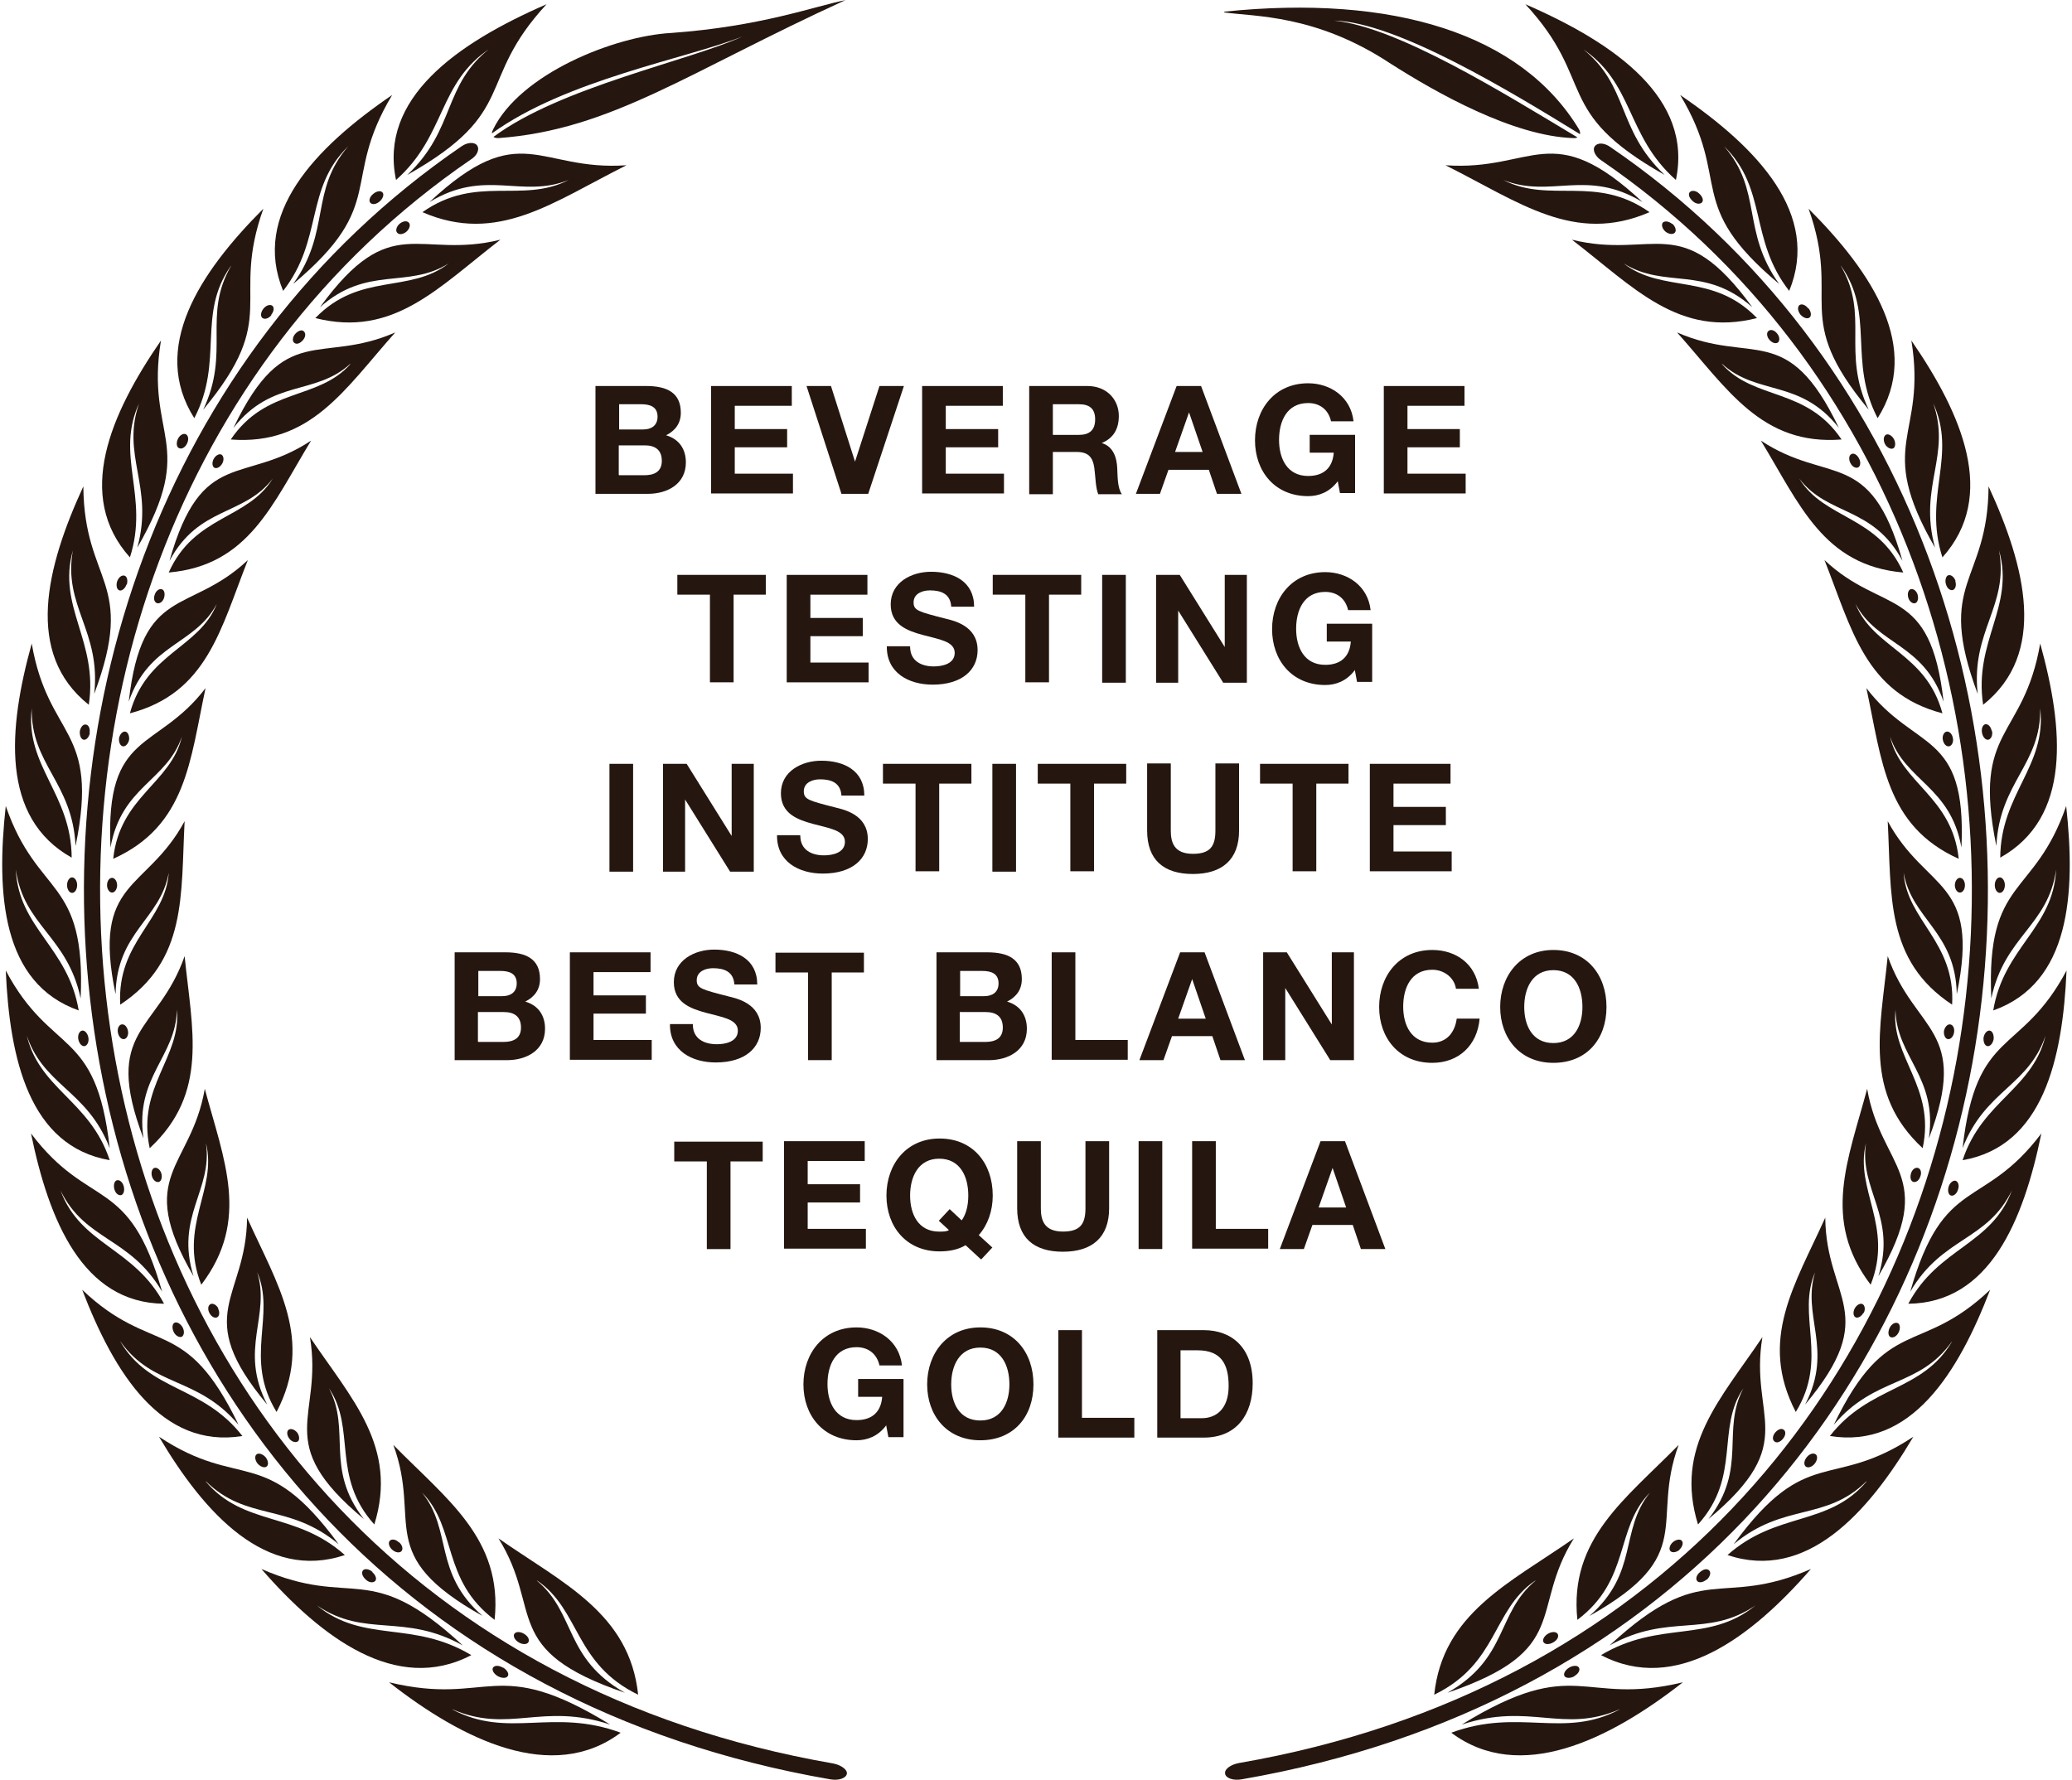 <svg xmlns="http://www.w3.org/2000/svg" fill="none" viewBox="0 0 369 317" height="317" width="369">
<path fill="#25170F" d="M150.814 315.954C150.675 316.714 149.363 317.198 147.843 316.922C-3.81 290.667 -25.643 99.84 82.207 26.052C83.312 25.291 84.556 25.291 84.971 25.913C85.454 26.604 84.971 27.71 83.865 28.401C-22.05 100.876 -0.563 288.249 148.326 314.089C149.777 314.365 150.952 315.194 150.814 315.954Z"></path>
<path fill="#25170F" d="M87.388 8.494C78.752 15.196 81.239 22.934 72.534 31.156C92.639 19.825 84.555 14.574 97.337 0.756C81.101 7.803 67.49 17.614 70.53 32.054C79.512 24.108 77.923 14.712 87.457 8.494H87.388Z"></path>
<path fill="#25170F" d="M62.03 26.042C55.12 33.987 58.99 41.103 52.219 50.569C69.284 36.267 60.51 32.467 69.837 16.922C55.95 26.387 44.826 38.202 50.422 51.812C57.608 42.623 54.222 33.642 62.03 26.042Z"></path>
<path fill="#25170F" d="M41.166 47.332C35.984 56.245 41.096 62.601 36.191 72.965C50.147 56.176 40.958 53.827 46.9 37.176C35.431 48.645 26.726 62.048 34.602 74.484C39.922 64.259 35.017 56.037 41.096 47.401L41.166 47.332Z"></path>
<path fill="#25170F" d="M24.865 71.571C21.41 81.105 27.49 86.563 24.45 97.549C35.297 78.756 25.832 77.996 28.665 60.654C19.614 73.781 13.327 88.359 23.138 99.276C26.661 88.359 20.374 81.105 24.865 71.64V71.571Z"></path>
<path fill="#25170F" d="M12.977 98.033C11.181 107.982 18.021 112.334 16.777 123.596C24.377 103.284 14.981 104.113 14.843 86.633C8.21 101.004 4.341 116.411 15.81 125.531C17.537 114.2 10.145 108.12 12.977 98.033Z"></path>
<path fill="#25170F" d="M5.651 126.088C5.444 136.175 12.905 139.284 13.458 150.684C17.811 129.404 8.622 131.823 5.651 114.619C1.436 129.819 0.055 145.641 12.767 152.757C12.698 141.357 4.476 136.521 5.651 126.157V126.088Z"></path>
<path fill="#25170F" d="M2.823 154.893C4.204 164.911 12.012 166.708 14.361 177.831C15.328 156.137 6.692 160.006 1.026 143.562C-0.701 159.246 0.335 175.137 14.015 179.973C12.15 168.711 3.306 165.326 2.823 154.893Z"></path>
<path fill="#25170F" d="M4.55 183.78C7.452 193.452 15.466 193.936 19.542 204.507C17.124 182.881 9.179 188.201 1.026 172.863C1.717 188.685 5.241 204.161 19.542 206.648C15.95 195.801 6.692 194.005 4.619 183.78H4.55Z"></path>
<path fill="#25170F" d="M10.772 212.041C15.194 221.092 23.139 220.263 28.874 230.074C22.932 209.139 15.954 215.703 5.521 201.885C8.699 217.361 14.71 232.077 29.219 232.215C23.83 222.128 14.434 221.852 10.772 212.041Z"></path>
<path fill="#25170F" d="M21.476 238.985C27.348 247.206 35.087 245.065 42.479 253.77C32.945 234.01 27.21 241.679 14.636 229.727C20.301 244.512 28.73 258.123 43.17 255.774C36.054 246.654 26.727 247.966 21.407 238.916L21.476 238.985Z"></path>
<path fill="#25170F" d="M36.678 263.85C44.001 271.035 51.325 267.581 60.307 275.042C47.179 257.079 42.896 265.577 28.318 255.904C36.401 269.584 47.387 281.675 61.412 276.977C52.638 269.17 43.518 271.933 36.678 263.919V263.85Z"></path>
<path fill="#25170F" d="M56.436 285.957C65.142 291.83 71.843 287.201 82.414 293.074C65.556 277.459 63 286.648 46.556 279.463C57.196 291.692 70.6 301.779 83.934 294.801C73.433 288.514 64.865 292.797 56.436 285.957Z"></path>
<path fill="#25170F" d="M80.619 304.477C90.706 308.83 96.51 303.164 108.669 307.171C88.081 294.528 87.39 303.993 69.288 299.641C82.415 309.935 98.375 317.742 110.535 308.622C98.375 304.131 90.568 309.797 80.55 304.477H80.619Z"></path>
<path fill="#25170F" d="M101.28 32.058C92.782 35.444 86.495 29.916 76.477 35.996C92.782 20.796 95.822 30.538 111.574 29.433C98.447 35.996 88.636 43.596 75.233 37.793C84.837 31.022 92.92 36.342 101.28 32.058Z"></path>
<path fill="#25170F" d="M79.923 46.912C72.531 51.541 65.483 47.188 56.985 54.719C69.698 37.239 74.465 46.29 89.112 42.697C78.058 51.195 70.112 60.177 56.156 56.654C64.102 48.432 72.876 52.37 79.923 46.912Z"></path>
<path fill="#25170F" d="M62.376 64.807C56.089 70.542 48.489 67.433 41.58 76.207C50.769 57 56.987 65.084 70.391 59.211C61.409 69.298 55.329 79.385 41.097 78.28C47.384 68.953 56.573 71.371 62.376 64.876V64.807Z"></path>
<path fill="#25170F" d="M48.561 85.253C43.448 91.955 35.434 90.09 30.183 99.9C35.917 79.588 43.379 86.428 55.401 78.482C48.492 89.813 44.278 100.729 30.045 101.973C34.605 91.748 44.07 92.577 48.561 85.253Z"></path>
<path fill="#25170F" d="M38.612 107.567C34.674 114.96 26.521 114.545 22.929 124.978C25.278 104.043 33.707 109.571 44.139 99.76C39.303 111.989 36.885 123.458 23.136 127.05C26.038 116.272 35.434 115.512 38.612 107.567Z"></path>
<path fill="#25170F" d="M32.392 131.203C29.697 139.148 21.613 140.046 19.679 150.963C18.712 129.959 27.901 133.966 36.606 122.566C33.842 135.417 33.221 147.093 20.163 152.966C21.337 141.843 30.457 139.563 32.392 131.203Z"></path>
<path fill="#25170F" d="M30.046 155.453C28.595 163.744 20.788 165.954 20.581 177.078C16.297 156.489 26.039 158.907 32.879 146.264C32.188 159.391 33.362 171.067 21.41 178.943C20.788 167.751 29.493 163.951 30.046 155.453Z"></path>
<path fill="#25170F" d="M31.497 179.841C31.359 188.27 23.966 191.794 25.555 202.779C18.093 183.157 28.111 183.917 32.879 170.307C34.191 183.365 37.231 194.696 26.66 204.506C24.311 193.59 32.326 188.339 31.497 179.841Z"></path>
<path fill="#25170F" d="M36.678 203.61C37.922 211.97 31.151 216.668 34.467 227.308C23.896 209.137 33.983 208.239 36.471 193.938C39.856 206.581 44.623 217.29 35.849 228.828C31.703 218.395 38.751 211.901 36.678 203.61Z"></path>
<path fill="#25170F" d="M45.729 226.344C48.354 234.359 42.413 240.231 47.594 250.18C33.983 233.944 43.864 231.388 44.002 216.879C49.391 228.832 55.954 238.642 49.252 251.493C43.311 241.821 49.252 234.29 45.729 226.413V226.344Z"></path>
<path fill="#25170F" d="M58.582 247.28C62.589 254.811 57.752 261.513 64.8 270.563C48.218 256.745 57.614 252.6 55.196 238.16C62.589 249.146 70.949 257.713 66.665 271.531C58.927 262.964 63.487 254.465 58.582 247.28Z"></path>
<path fill="#25170F" d="M75.163 265.857C80.621 272.628 77.097 280.09 85.941 287.828C66.457 276.912 75.163 271.247 70.05 257.359C79.446 266.963 89.603 274.079 88.083 288.519C78.548 281.334 81.45 272.214 75.163 265.857Z"></path>
<path fill="#25170F" d="M95.614 281.541C102.592 287.344 100.45 295.359 111.297 301.508C88.981 293.908 96.788 286.861 88.774 274.01C100.174 281.955 112.126 287.344 113.646 301.853C102.246 296.326 103.352 286.791 95.683 281.541H95.614Z"></path>
<path fill="#25170F" d="M67.63 35.863C67.008 36.416 66.317 36.484 65.971 36.139C65.626 35.794 65.833 35.034 66.455 34.55C67.077 33.997 67.837 33.928 68.113 34.274C68.459 34.619 68.182 35.379 67.63 35.863Z"></path>
<path fill="#25170F" d="M72.397 41.251C71.844 41.734 71.084 41.872 70.739 41.458C70.393 41.112 70.6 40.352 71.153 39.869C71.706 39.385 72.466 39.247 72.811 39.661C73.157 40.007 72.949 40.767 72.397 41.251Z"></path>
<path fill="#25170F" d="M48.351 56.104C47.867 56.726 47.176 56.934 46.762 56.657C46.347 56.381 46.416 55.621 46.9 54.999C47.383 54.377 48.074 54.17 48.489 54.446C48.903 54.792 48.765 55.483 48.282 56.104H48.351Z"></path>
<path fill="#25170F" d="M53.948 60.589C53.464 61.142 52.842 61.418 52.428 61.073C52.013 60.796 52.082 60.036 52.566 59.484C53.05 58.931 53.74 58.655 54.086 59C54.501 59.346 54.431 60.036 53.948 60.589Z"></path>
<path fill="#25170F" d="M33.292 79.035C32.947 79.726 32.325 80.071 31.842 79.795C31.427 79.588 31.358 78.828 31.703 78.137C32.049 77.446 32.74 77.1 33.154 77.377C33.569 77.653 33.638 78.344 33.292 79.035Z"></path>
<path fill="#25170F" d="M39.579 82.561C39.234 83.183 38.612 83.529 38.197 83.321C37.783 83.114 37.714 82.354 38.059 81.732C38.405 81.111 39.027 80.765 39.441 80.972C39.856 81.249 39.925 81.94 39.579 82.561Z"></path>
<path fill="#25170F" d="M22.513 104.121C22.306 104.812 21.684 105.296 21.27 105.158C20.786 105.019 20.648 104.259 20.855 103.569C21.131 102.809 21.684 102.394 22.168 102.532C22.651 102.67 22.79 103.43 22.582 104.121H22.513Z"></path>
<path fill="#25170F" d="M29.218 106.466C29.011 107.157 28.458 107.572 27.975 107.434C27.491 107.295 27.284 106.605 27.56 105.914C27.767 105.223 28.389 104.808 28.804 104.946C29.287 105.085 29.425 105.775 29.218 106.466Z"></path>
<path fill="#25170F" d="M16.017 130.515C15.879 131.275 15.395 131.828 14.912 131.759C14.428 131.69 14.152 130.999 14.221 130.239C14.359 129.479 14.843 128.926 15.326 129.064C15.81 129.133 16.086 129.824 15.948 130.584L16.017 130.515Z"></path>
<path fill="#25170F" d="M22.994 131.758C22.856 132.448 22.372 133.001 21.889 132.932C21.405 132.863 21.129 132.172 21.198 131.481C21.336 130.79 21.82 130.238 22.303 130.307C22.787 130.376 23.063 131.067 22.994 131.758Z"></path>
<path fill="#25170F" d="M13.739 157.655C13.739 158.415 13.324 159.037 12.84 159.037C12.357 159.037 11.942 158.415 11.942 157.655C11.942 156.895 12.357 156.273 12.84 156.273C13.324 156.273 13.739 156.895 13.739 157.655Z"></path>
<path fill="#25170F" d="M20.858 157.67C20.858 158.361 20.444 158.983 19.96 158.983C19.477 158.983 19.062 158.361 19.062 157.67C19.062 156.91 19.477 156.357 19.96 156.357C20.444 156.357 20.858 156.979 20.858 157.67Z"></path>
<path fill="#25170F" d="M15.741 184.812C15.879 185.572 15.533 186.263 15.05 186.332C14.566 186.401 14.082 185.848 13.944 185.088C13.806 184.328 14.152 183.637 14.635 183.568C15.119 183.499 15.602 184.052 15.741 184.812Z"></path>
<path fill="#25170F" d="M22.792 183.634C22.93 184.325 22.584 185.016 22.101 185.085C21.617 185.154 21.133 184.671 20.995 183.911C20.857 183.151 21.203 182.529 21.686 182.46C22.17 182.391 22.653 182.874 22.792 183.634Z"></path>
<path fill="#25170F" d="M22.029 211.272C22.236 211.963 22.029 212.723 21.614 212.861C21.131 212.999 20.578 212.584 20.371 211.824C20.163 211.064 20.371 210.373 20.785 210.235C21.269 210.097 21.822 210.512 22.029 211.272Z"></path>
<path fill="#25170F" d="M28.729 208.994C28.936 209.685 28.729 210.376 28.314 210.514C27.83 210.652 27.278 210.237 27.07 209.546C26.863 208.856 27.07 208.165 27.485 208.026C27.969 207.888 28.521 208.303 28.729 208.994Z"></path>
<path fill="#25170F" d="M32.53 236.43C32.876 237.121 32.807 237.812 32.392 238.088C31.978 238.295 31.287 237.95 30.941 237.259C30.596 236.568 30.665 235.808 31.079 235.601C31.494 235.393 32.116 235.739 32.53 236.43Z"></path>
<path fill="#25170F" d="M38.819 233.039C39.165 233.661 39.096 234.421 38.681 234.628C38.266 234.835 37.645 234.559 37.299 233.868C36.954 233.246 37.023 232.486 37.506 232.279C37.921 232.072 38.543 232.417 38.888 233.039H38.819Z"></path>
<path fill="#25170F" d="M47.317 259.573C47.801 260.195 47.87 260.955 47.455 261.231C47.041 261.508 46.35 261.231 45.866 260.679C45.383 260.057 45.313 259.297 45.728 259.021C46.142 258.744 46.833 259.021 47.317 259.573Z"></path>
<path fill="#25170F" d="M52.915 255.145C53.329 255.697 53.398 256.457 53.053 256.734C52.639 257.01 51.948 256.803 51.533 256.25C51.049 255.628 51.049 254.937 51.395 254.661C51.809 254.385 52.431 254.592 52.915 255.145Z"></path>
<path fill="#25170F" d="M66.315 280.03C66.937 280.582 67.144 281.273 66.799 281.619C66.454 281.964 65.694 281.895 65.141 281.342C64.519 280.79 64.312 280.099 64.657 279.684C65.003 279.339 65.763 279.477 66.315 279.96V280.03Z"></path>
<path fill="#25170F" d="M71.081 274.704C71.633 275.188 71.841 275.879 71.495 276.293C71.15 276.639 70.459 276.57 69.837 276.017C69.284 275.533 69.077 274.773 69.422 274.428C69.768 274.083 70.459 274.152 71.012 274.704H71.081Z"></path>
<path fill="#25170F" d="M89.603 297.022C90.294 297.436 90.709 298.127 90.432 298.542C90.156 298.956 89.396 298.956 88.636 298.542C87.945 298.127 87.53 297.436 87.807 297.022C88.083 296.607 88.843 296.607 89.534 297.022H89.603Z"></path>
<path fill="#25170F" d="M93.328 291.004C94.019 291.419 94.365 292.041 94.088 292.524C93.812 292.939 93.052 292.939 92.361 292.524C91.67 292.11 91.325 291.419 91.601 291.004C91.877 290.59 92.637 290.59 93.328 291.004Z"></path>
<path fill="#25170F" d="M150.678 0C145.013 1.105 135.686 4.698 119.519 5.873C109.431 6.425 92.642 13.127 87.806 23.076C87.668 23.352 87.599 23.56 87.599 23.767C100.864 14.164 122.351 10.433 132.231 6.494C122.973 10.778 99.828 15.476 87.875 24.389C88.082 24.527 88.359 24.596 88.773 24.596C108.81 23.145 122.628 12.782 150.609 0H150.678Z"></path>
<path fill="#25170F" d="M218.18 315.884C218.042 315.124 219.147 314.295 220.667 314.018C369.557 288.248 391.044 100.944 285.129 28.537C284.092 27.846 283.54 26.672 284.023 26.05C284.507 25.359 285.75 25.428 286.787 26.188C394.637 99.907 372.735 290.666 221.151 316.92C219.631 317.196 218.318 316.713 218.18 315.953V315.884Z"></path>
<path fill="#25170F" d="M267.717 32.058C276.215 35.444 282.502 29.916 292.52 35.996C276.215 20.796 273.175 30.538 257.422 29.433C270.55 35.996 280.36 43.596 293.764 37.793C284.16 31.022 276.077 36.342 267.717 32.058Z"></path>
<path fill="#25170F" d="M289.133 46.912C296.526 51.541 303.573 47.188 312.071 54.719C299.358 37.239 294.591 46.29 279.944 42.697C290.999 51.195 298.944 60.177 312.9 56.654C304.955 48.432 296.18 52.37 289.133 46.912Z"></path>
<path fill="#25170F" d="M306.684 64.807C312.971 70.542 320.571 67.433 327.48 76.207C318.291 57 312.073 65.084 298.67 59.211C307.651 69.298 313.731 79.385 327.964 78.28C321.677 68.953 312.488 71.371 306.684 64.876V64.807Z"></path>
<path fill="#25170F" d="M320.433 85.253C325.546 91.955 333.561 90.09 338.811 99.9C333.077 79.588 325.615 86.428 313.594 78.482C320.503 89.813 324.717 100.729 338.95 101.973C334.39 91.748 324.924 92.577 320.433 85.253Z"></path>
<path fill="#25170F" d="M330.448 107.567C334.386 114.96 342.538 114.545 346.131 124.978C343.782 104.043 335.353 109.571 324.92 99.76C329.757 111.989 332.175 123.458 345.924 127.05C343.022 116.272 333.626 115.512 330.448 107.567Z"></path>
<path fill="#25170F" d="M336.599 131.203C339.293 139.148 347.377 140.046 349.311 150.963C350.279 129.959 341.09 133.966 332.384 122.566C335.148 135.417 335.77 147.093 348.828 152.966C347.653 141.843 338.533 139.563 336.599 131.203Z"></path>
<path fill="#25170F" d="M339.015 155.453C340.466 163.744 348.273 165.954 348.48 177.078C352.764 156.489 343.022 158.907 336.182 146.264C336.873 159.391 335.698 171.067 347.651 178.943C348.273 167.751 339.567 163.951 339.015 155.453Z"></path>
<path fill="#25170F" d="M337.566 179.841C337.704 188.27 345.097 191.794 343.508 202.779C350.97 183.157 340.951 183.917 336.184 170.307C334.871 183.365 331.832 194.696 342.402 204.506C344.751 193.59 336.737 188.339 337.566 179.841Z"></path>
<path fill="#25170F" d="M332.312 203.61C331.069 211.97 337.84 216.668 334.523 227.308C345.094 209.137 335.007 208.239 332.52 193.938C329.134 206.581 324.367 217.29 333.142 228.828C337.287 218.395 330.24 211.901 332.312 203.61Z"></path>
<path fill="#25170F" d="M323.331 226.344C320.706 234.359 326.648 240.231 321.466 250.18C335.077 233.944 325.197 231.388 325.059 216.879C319.67 228.832 313.106 238.642 319.808 251.493C325.75 241.821 319.808 234.29 323.331 226.413V226.344Z"></path>
<path fill="#25170F" d="M310.48 247.28C306.473 254.811 311.31 261.513 304.262 270.563C320.844 256.745 311.448 252.6 313.866 238.16C306.473 249.146 298.113 257.713 302.397 271.531C310.135 262.964 305.575 254.465 310.48 247.28Z"></path>
<path fill="#25170F" d="M293.834 265.857C288.376 272.628 291.9 280.09 283.056 287.828C302.54 276.912 293.834 271.247 298.947 257.359C289.551 266.963 279.394 274.079 280.914 288.519C290.449 281.334 287.547 272.214 293.834 265.857Z"></path>
<path fill="#25170F" d="M273.451 281.541C266.473 287.344 268.615 295.359 257.768 301.508C280.084 293.908 272.277 286.861 280.291 274.01C268.891 281.955 256.939 287.344 255.419 301.853C266.818 296.326 265.713 286.791 273.382 281.541H273.451Z"></path>
<path fill="#25170F" d="M281.6 8.494C290.237 15.196 287.749 22.934 296.455 31.156C276.349 19.825 284.433 14.574 271.651 0.756C287.887 7.803 301.498 17.614 298.458 32.054C289.477 24.108 291.066 14.712 281.531 8.494H281.6Z"></path>
<path fill="#25170F" d="M307.029 26.042C313.938 33.987 310.069 41.103 316.84 50.569C299.774 36.267 308.549 32.467 299.222 16.922C313.109 26.387 324.232 38.202 318.636 51.812C311.451 42.623 314.836 33.642 307.029 26.042Z"></path>
<path fill="#25170F" d="M327.822 47.332C333.004 56.245 327.891 62.601 332.796 72.965C318.84 56.176 328.029 53.827 322.087 37.176C333.556 48.645 342.262 62.048 334.385 74.484C329.065 64.259 333.971 56.037 327.891 47.401L327.822 47.332Z"></path>
<path fill="#25170F" d="M344.195 71.571C347.649 81.105 341.569 86.563 344.609 97.549C333.762 78.756 343.228 77.996 340.395 60.654C349.446 73.781 355.733 88.359 345.922 99.276C342.399 88.359 348.686 81.105 344.195 71.64V71.571Z"></path>
<path fill="#25170F" d="M356.007 98.033C357.804 107.982 350.964 112.334 352.207 123.596C344.608 103.284 354.004 104.113 354.142 86.633C360.775 101.004 364.644 116.411 353.175 125.531C351.448 114.2 358.84 108.12 356.007 98.033Z"></path>
<path fill="#25170F" d="M363.337 126.088C363.544 136.175 356.082 139.284 355.529 150.684C351.177 129.404 360.366 131.823 363.337 114.619C367.551 129.819 368.933 145.641 356.22 152.757C356.289 141.357 364.511 136.521 363.337 126.157V126.088Z"></path>
<path fill="#25170F" d="M366.167 154.893C364.786 164.911 356.978 166.708 354.629 177.831C353.662 156.137 362.298 160.006 367.964 143.562C369.691 159.246 368.655 175.137 354.975 179.973C356.84 168.711 365.684 165.326 366.167 154.893Z"></path>
<path fill="#25170F" d="M364.507 183.78C361.606 193.452 353.591 193.936 349.515 204.507C351.933 182.881 359.878 188.201 368.031 172.863C367.34 188.685 363.816 204.161 349.515 206.648C353.107 195.801 362.366 194.005 364.438 183.78H364.507Z"></path>
<path fill="#25170F" d="M358.293 212.041C353.871 221.092 345.926 220.263 340.192 230.074C346.133 209.139 353.111 215.703 363.544 201.885C360.366 217.361 354.355 232.077 339.846 232.215C345.235 222.128 354.631 221.852 358.293 212.041Z"></path>
<path fill="#25170F" d="M347.581 238.985C341.709 247.206 333.971 245.065 326.578 253.77C336.112 234.01 341.847 241.679 354.421 229.727C348.756 244.512 340.327 258.123 325.887 255.774C333.003 246.654 342.331 247.966 347.651 238.916L347.581 238.985Z"></path>
<path fill="#25170F" d="M332.383 263.85C325.059 271.035 317.736 267.581 308.754 275.042C321.881 257.079 326.165 265.577 340.743 255.904C332.659 269.584 321.674 281.675 307.649 276.977C316.423 269.17 325.543 271.933 332.383 263.919V263.85Z"></path>
<path fill="#25170F" d="M312.625 285.957C303.92 291.83 297.218 287.201 286.647 293.074C303.505 277.459 306.061 286.648 322.505 279.463C311.865 291.692 298.461 301.779 285.127 294.801C295.629 288.514 304.196 292.797 312.625 285.957Z"></path>
<path fill="#25170F" d="M288.372 304.477C278.285 308.83 272.482 303.164 260.322 307.171C280.911 294.528 281.601 303.993 299.703 299.641C286.576 309.935 270.616 317.742 258.456 308.622C270.616 304.131 278.423 309.797 288.441 304.477H288.372Z"></path>
<path fill="#25170F" d="M297.839 39.868C298.392 40.352 298.599 41.112 298.254 41.458C297.909 41.803 297.218 41.734 296.596 41.25C296.043 40.767 295.836 40.076 296.112 39.661C296.458 39.316 297.149 39.385 297.77 39.868H297.839Z"></path>
<path fill="#25170F" d="M302.605 34.482C303.227 35.034 303.434 35.725 303.089 36.071C302.743 36.416 301.983 36.347 301.43 35.794C300.809 35.242 300.601 34.551 300.947 34.205C301.292 33.86 302.052 33.929 302.605 34.482Z"></path>
<path fill="#25170F" d="M316.492 59.415C316.975 59.968 316.975 60.728 316.63 61.004C316.215 61.281 315.594 61.074 315.11 60.521C314.626 59.968 314.557 59.208 314.972 58.932C315.386 58.586 316.077 58.863 316.492 59.415Z"></path>
<path fill="#25170F" d="M322.086 54.924C322.57 55.546 322.639 56.306 322.224 56.582C321.81 56.858 321.119 56.582 320.635 56.029C320.151 55.407 320.082 54.717 320.428 54.371C320.842 54.026 321.533 54.302 322.017 54.924H322.086Z"></path>
<path fill="#25170F" d="M331.068 81.658C331.413 82.28 331.344 83.04 330.93 83.247C330.515 83.454 329.893 83.178 329.548 82.487C329.202 81.865 329.271 81.105 329.686 80.898C330.1 80.622 330.722 80.967 331.068 81.658Z"></path>
<path fill="#25170F" d="M337.29 78.21C337.635 78.901 337.566 79.661 337.152 79.869C336.737 80.076 336.046 79.731 335.701 79.109C335.355 78.418 335.425 77.727 335.839 77.451C336.254 77.174 336.945 77.589 337.29 78.21Z"></path>
<path fill="#25170F" d="M341.504 105.914C341.711 106.605 341.504 107.295 341.09 107.434C340.606 107.572 340.053 107.157 339.846 106.466C339.639 105.775 339.846 105.085 340.26 104.946C340.744 104.808 341.297 105.223 341.504 105.914Z"></path>
<path fill="#25170F" d="M348.206 103.498C348.482 104.258 348.206 104.949 347.791 105.087C347.308 105.225 346.755 104.811 346.548 104.051C346.34 103.36 346.548 102.6 346.962 102.462C347.446 102.324 347.998 102.738 348.275 103.498H348.206Z"></path>
<path fill="#25170F" d="M347.792 131.482C347.93 132.173 347.585 132.864 347.101 132.933C346.617 133.002 346.134 132.518 345.996 131.758C345.857 131.067 346.203 130.376 346.686 130.307C347.17 130.238 347.654 130.722 347.792 131.482Z"></path>
<path fill="#25170F" d="M354.768 130.238C354.906 130.998 354.561 131.689 354.077 131.758C353.594 131.827 353.11 131.274 352.972 130.514C352.834 129.754 353.11 129.063 353.594 128.994C354.077 128.925 354.561 129.478 354.699 130.169L354.768 130.238Z"></path>
<path fill="#25170F" d="M349.933 157.67C349.933 158.43 349.519 158.983 349.035 158.983C348.552 158.983 348.137 158.361 348.137 157.67C348.137 156.979 348.552 156.357 349.035 156.357C349.519 156.357 349.933 156.91 349.933 157.67Z"></path>
<path fill="#25170F" d="M357.044 157.655C357.044 158.415 356.63 159.037 356.146 159.037C355.662 159.037 355.248 158.415 355.248 157.655C355.248 156.895 355.662 156.273 356.146 156.273C356.63 156.273 357.044 156.895 357.044 157.655Z"></path>
<path fill="#25170F" d="M347.994 183.91C347.856 184.67 347.373 185.153 346.889 185.084C346.405 185.015 346.129 184.324 346.198 183.634C346.336 182.943 346.82 182.39 347.303 182.459C347.787 182.528 348.133 183.15 347.994 183.91Z"></path>
<path fill="#25170F" d="M355.045 185.088C354.907 185.848 354.423 186.401 353.94 186.332C353.456 186.263 353.18 185.572 353.249 184.812C353.387 184.052 353.871 183.499 354.354 183.568C354.838 183.637 355.114 184.328 355.045 185.088Z"></path>
<path fill="#25170F" d="M341.988 209.546C341.781 210.237 341.228 210.652 340.745 210.514C340.261 210.376 340.123 209.685 340.33 208.994C340.538 208.303 341.09 207.888 341.574 208.026C342.058 208.165 342.265 208.856 341.988 209.546Z"></path>
<path fill="#25170F" d="M348.688 211.906C348.481 212.666 347.859 213.08 347.445 212.942C346.961 212.804 346.823 212.044 347.03 211.353C347.237 210.662 347.859 210.178 348.274 210.317C348.757 210.455 348.965 211.215 348.688 211.906Z"></path>
<path fill="#25170F" d="M331.832 233.868C331.486 234.49 330.864 234.835 330.45 234.628C330.035 234.421 329.966 233.661 330.312 233.039C330.657 232.417 331.279 232.072 331.694 232.279C332.108 232.486 332.246 233.246 331.901 233.868H331.832Z"></path>
<path fill="#25170F" d="M338.121 237.329C337.775 238.02 337.154 238.366 336.67 238.158C336.255 237.951 336.186 237.191 336.532 236.5C336.877 235.809 337.499 235.464 337.983 235.671C338.397 235.878 338.466 236.638 338.121 237.329Z"></path>
<path fill="#25170F" d="M317.531 256.255C317.047 256.877 316.356 257.084 316.011 256.739C315.596 256.462 315.665 255.702 316.149 255.15C316.633 254.597 317.254 254.321 317.669 254.666C318.084 254.942 318.014 255.702 317.531 256.255Z"></path>
<path fill="#25170F" d="M323.194 260.681C322.71 261.302 322.019 261.51 321.605 261.233C321.19 260.888 321.259 260.197 321.743 259.575C322.226 258.953 322.917 258.746 323.332 259.022C323.746 259.299 323.677 260.059 323.194 260.681Z"></path>
<path fill="#25170F" d="M299.152 276.008C298.599 276.491 297.839 276.629 297.493 276.284C297.148 275.938 297.355 275.178 297.908 274.695C298.461 274.211 299.221 274.073 299.497 274.418C299.843 274.764 299.635 275.524 299.083 276.008H299.152Z"></path>
<path fill="#25170F" d="M303.921 281.336C303.299 281.889 302.539 281.958 302.263 281.612C301.917 281.267 302.125 280.507 302.746 280.023C303.368 279.471 304.059 279.332 304.405 279.747C304.75 280.092 304.543 280.852 303.921 281.405V281.336Z"></path>
<path fill="#25170F" d="M276.627 292.524C275.937 292.939 275.177 292.939 274.9 292.524C274.624 292.11 274.969 291.419 275.66 291.004C276.351 290.59 277.111 290.59 277.387 291.004C277.664 291.419 277.387 292.11 276.627 292.524Z"></path>
<path fill="#25170F" d="M280.424 298.542C279.733 298.956 278.904 298.956 278.628 298.542C278.351 298.127 278.766 297.436 279.457 297.022C280.148 296.607 280.977 296.607 281.184 297.022C281.46 297.436 281.115 298.127 280.355 298.542H280.424Z"></path>
<path fill="#25170F" d="M218.04 2.214C223.429 2.974 234.345 2.56 247.542 11.265C255.763 16.516 269.443 24.254 280.221 24.599C280.498 24.599 280.705 24.599 280.912 24.461C267.44 16.378 248.923 4.84 237.593 3.665C248.716 3.941 269.167 16.378 281.396 23.908C281.396 23.632 281.396 23.356 281.188 23.01C270.894 6.014 248.163 -1.033 218.04 2.076V2.214Z"></path>
<path fill="#25170F" d="M106.047 68.754H115.098C118.76 68.754 121.247 69.928 121.247 73.521C121.247 75.387 120.28 76.699 118.622 77.528C120.971 78.219 122.146 80.016 122.146 82.365C122.146 86.234 118.829 87.961 115.375 87.961H106.047V68.754ZM110.262 76.492H114.546C115.996 76.492 117.102 75.801 117.102 74.212C117.102 72.416 115.72 72.001 114.2 72.001H110.262V76.492ZM110.262 84.645H114.753C116.411 84.645 117.862 84.092 117.862 82.088C117.862 80.085 116.618 79.325 114.822 79.325H110.193V84.576L110.262 84.645Z"></path>
<path fill="#25170F" d="M126.639 68.755H141.01V72.278H130.854V76.424H140.181V79.671H130.854V84.369H141.217V87.893H126.639V68.686V68.755Z"></path>
<path fill="#25170F" d="M154.62 87.961H149.852L143.634 68.754H147.987L152.271 82.227L156.623 68.754H160.976L154.62 87.961Z"></path>
<path fill="#25170F" d="M164.219 68.755H178.59V72.278H168.433V76.424H177.761V79.671H168.433V84.369H178.797V87.893H164.219V68.686V68.755Z"></path>
<path fill="#25170F" d="M183.288 68.754H193.652C197.106 68.754 199.248 71.172 199.248 74.074C199.248 76.354 198.35 78.012 196.208 78.91C198.281 79.532 198.903 81.536 198.972 83.47C199.041 84.645 198.972 86.925 199.801 88.03H195.586C195.103 86.856 195.103 84.99 194.895 83.401C194.619 81.397 193.79 80.499 191.717 80.499H187.503V88.03H183.288V68.823V68.754ZM187.503 77.459H192.132C193.997 77.459 195.034 76.63 195.034 74.696C195.034 72.761 193.997 72.001 192.132 72.001H187.503V77.39V77.459Z"></path>
<path fill="#25170F" d="M209.543 68.754H213.896L221.081 87.961H216.729L215.278 83.677H208.092L206.572 87.961H202.289L209.543 68.754ZM209.198 80.499H214.172L211.754 73.452L209.267 80.499H209.198Z"></path>
<path fill="#25170F" d="M238.216 85.746C236.765 87.68 234.831 88.371 232.965 88.371C227.023 88.371 223.5 83.949 223.5 78.422C223.5 72.895 227.023 68.266 232.965 68.266C236.903 68.266 240.565 70.684 241.049 75.037H237.042C236.558 72.895 234.969 71.789 232.965 71.789C229.165 71.789 227.783 75.037 227.783 78.353C227.783 81.669 229.234 84.778 232.965 84.778C235.729 84.778 237.318 83.327 237.525 80.633H233.242V77.455H241.325V87.818H238.631L238.216 85.607V85.746Z"></path>
<path fill="#25170F" d="M246.44 68.755H260.81V72.278H250.654V76.424H259.981V79.671H250.654V84.369H261.018V87.893H246.44V68.686V68.755Z"></path>
<path fill="#25170F" d="M126.362 105.916H120.627V102.393H136.38V105.916H130.646V121.531H126.431V105.916H126.362Z"></path>
<path fill="#25170F" d="M140.106 102.397H154.477V105.921H144.32V110.066H153.648V113.313H144.32V118.012H154.684V121.535H140.106V102.328V102.397Z"></path>
<path fill="#25170F" d="M162.078 115.174C162.078 117.731 164.082 118.698 166.293 118.698C167.743 118.698 170.023 118.283 170.023 116.28C170.023 114.207 167.122 113.862 164.358 113.102C161.525 112.342 158.624 111.236 158.624 107.643C158.624 103.705 162.354 101.84 165.809 101.84C169.816 101.84 173.478 103.567 173.478 108.058H169.402C169.263 105.778 167.605 105.156 165.602 105.156C164.289 105.156 162.7 105.709 162.7 107.298C162.7 108.749 163.598 108.956 168.434 110.2C169.816 110.545 174.1 111.443 174.1 115.796C174.1 119.32 171.336 121.945 166.085 121.945C161.871 121.945 157.864 119.872 157.933 115.105H162.009L162.078 115.174Z"></path>
<path fill="#25170F" d="M182.531 105.916H176.797V102.393H192.549V105.916H186.815V121.531H182.6V105.916H182.531Z"></path>
<path fill="#25170F" d="M196.282 102.393H200.497V121.6H196.282V102.393Z"></path>
<path fill="#25170F" d="M205.884 102.393H210.099L218.113 115.243V102.393H222.051V121.6H217.837L209.822 108.749V121.6H205.884V102.393Z"></path>
<path fill="#25170F" d="M241.259 119.384C239.808 121.319 237.874 122.01 236.008 122.01C230.067 122.01 226.543 117.588 226.543 112.061C226.543 106.533 230.067 101.904 236.008 101.904C239.946 101.904 243.608 104.322 244.092 108.675H240.085C239.601 106.533 238.012 105.428 236.008 105.428C232.208 105.428 230.827 108.675 230.827 111.991C230.827 115.308 232.277 118.417 236.008 118.417C238.772 118.417 240.361 116.966 240.568 114.271H236.285V111.093H244.368V121.457H241.674L241.259 119.246V119.384Z"></path>
<path fill="#25170F" d="M108.537 136.049H112.751V155.256H108.537V136.049Z"></path>
<path fill="#25170F" d="M118.071 136.049H122.286L130.3 148.9V136.049H134.238V155.256H130.024L122.009 142.405V155.256H118.071V136.049Z"></path>
<path fill="#25170F" d="M142.525 148.827C142.525 151.383 144.529 152.35 146.74 152.35C148.191 152.35 150.471 151.936 150.471 149.932C150.471 147.859 147.569 147.514 144.805 146.754C141.973 145.994 139.071 144.888 139.071 141.296C139.071 137.358 142.802 135.492 146.256 135.492C150.263 135.492 153.925 137.219 153.925 141.71H149.849C149.711 139.43 148.052 138.809 146.049 138.809C144.736 138.809 143.147 139.361 143.147 140.95C143.147 142.401 144.045 142.608 148.882 143.852C150.263 144.198 154.547 145.096 154.547 149.448C154.547 152.972 151.783 155.597 146.533 155.597C142.318 155.597 138.311 153.525 138.38 148.758H142.456L142.525 148.827Z"></path>
<path fill="#25170F" d="M162.978 139.572H157.244V136.049H172.996V139.572H167.262V155.187H163.047V139.572H162.978Z"></path>
<path fill="#25170F" d="M176.73 136.049H180.944V155.256H176.73V136.049Z"></path>
<path fill="#25170F" d="M190.547 139.572H184.812V136.049H200.565V139.572H194.831V155.187H190.616V139.572H190.547Z"></path>
<path fill="#25170F" d="M220.665 147.933C220.665 153.115 217.626 155.671 212.444 155.671C207.262 155.671 204.291 153.184 204.291 147.933V135.98H208.506V147.933C208.506 150.006 209.058 152.079 212.444 152.079C215.484 152.079 216.451 150.766 216.451 147.933V135.98H220.665V147.933Z"></path>
<path fill="#25170F" d="M230.132 139.572H224.398V136.049H240.15V139.572H234.416V155.187H230.201V139.572H230.132Z"></path>
<path fill="#25170F" d="M243.951 136.05H258.321V139.573H248.165V143.719H257.492V146.966H248.165V151.664H258.529V155.188H243.951V135.98V136.05Z"></path>
<path fill="#25170F" d="M80.968 169.623H90.019C93.681 169.623 96.168 170.798 96.168 174.39C96.168 176.256 95.201 177.568 93.542 178.398C95.891 179.088 97.066 180.885 97.066 183.234C97.066 187.103 93.75 188.83 90.295 188.83H80.968V169.623ZM85.183 177.43H89.466C90.917 177.43 92.022 176.739 92.022 175.15C92.022 173.354 90.641 172.939 89.121 172.939H85.183V177.43ZM85.183 185.583H89.673C91.332 185.583 92.782 185.03 92.782 183.027C92.782 181.023 91.539 180.263 89.742 180.263H85.113V185.514L85.183 185.583Z"></path>
<path fill="#25170F" d="M101.486 169.624H115.856V173.147H105.7V177.293H115.027V180.54H105.7V185.238H116.064V188.762H101.486V169.555V169.624Z"></path>
<path fill="#25170F" d="M123.389 182.469C123.389 185.026 125.392 185.993 127.672 185.993C129.123 185.993 131.403 185.578 131.403 183.575C131.403 181.502 128.501 181.156 125.738 180.396C122.905 179.636 120.003 178.531 120.003 174.938C120.003 171 123.734 169.135 127.189 169.135C131.196 169.135 134.858 170.862 134.858 175.353H130.781C130.643 173.073 128.985 172.451 126.981 172.451C125.669 172.451 124.079 173.004 124.079 174.593C124.079 176.044 124.978 176.251 129.814 177.495C131.196 177.84 135.479 178.738 135.479 183.091C135.479 186.615 132.716 189.24 127.465 189.24C123.25 189.24 119.243 187.167 119.312 182.4H123.389V182.469Z"></path>
<path fill="#25170F" d="M143.837 173.211H138.102V169.688H153.855V173.211H148.12V188.826H143.906V173.211H143.837Z"></path>
<path fill="#25170F" d="M166.777 169.623H175.828C179.489 169.623 181.977 170.798 181.977 174.39C181.977 176.256 181.009 177.568 179.351 178.398C181.7 179.088 182.875 180.885 182.875 183.234C182.875 187.103 179.558 188.83 176.104 188.83H166.777V169.623ZM170.991 177.43H175.275C176.726 177.43 177.831 176.739 177.831 175.15C177.831 173.354 176.449 172.939 174.929 172.939H170.991V177.43ZM170.991 185.583H175.482C177.14 185.583 178.591 185.03 178.591 183.027C178.591 181.023 177.348 180.263 175.551 180.263H170.922V185.514L170.991 185.583Z"></path>
<path fill="#25170F" d="M187.296 169.624H191.511V185.238H200.838V188.762H187.296V169.555V169.624Z"></path>
<path fill="#25170F" d="M210.168 169.623H214.521L221.706 188.83H217.353L215.902 184.547H208.717L207.197 188.83H202.913L210.168 169.623ZM209.753 181.437H214.728L212.31 174.39L209.822 181.437H209.753Z"></path>
<path fill="#25170F" d="M224.952 169.623H229.166L237.181 182.474V169.623H241.119V188.83H236.904L228.89 175.979V188.83H224.952V169.623Z"></path>
<path fill="#25170F" d="M259.29 176.112C259.014 174.178 257.218 172.727 255.076 172.727C251.276 172.727 249.894 175.974 249.894 179.29C249.894 182.607 251.345 185.716 255.076 185.716C257.632 185.716 259.083 183.919 259.429 181.432H263.505C263.09 186.199 259.774 189.308 255.076 189.308C249.134 189.308 245.611 184.887 245.611 179.359C245.611 173.832 249.134 169.203 255.076 169.203C259.29 169.203 262.814 171.69 263.367 176.112H259.29Z"></path>
<path fill="#25170F" d="M276.633 169.203C282.574 169.203 286.098 173.625 286.098 179.359C286.098 185.094 282.574 189.308 276.633 189.308C270.691 189.308 267.167 184.887 267.167 179.359C267.167 173.832 270.691 169.203 276.633 169.203ZM276.633 185.785C280.433 185.785 281.814 182.538 281.814 179.359C281.814 175.974 280.364 172.796 276.633 172.796C272.902 172.796 271.451 176.043 271.451 179.359C271.451 182.676 272.902 185.785 276.633 185.785Z"></path>
<path fill="#25170F" d="M125.81 206.867H120.075V203.344H135.828V206.867H130.093V222.482H125.879V206.867H125.81Z"></path>
<path fill="#25170F" d="M139.626 203.262H153.997V206.786H143.841V210.931H153.168V214.179H143.841V218.877H154.204V222.4H139.626V203.193V203.262Z"></path>
<path fill="#25170F" d="M174.654 224.274L171.959 221.787C170.716 222.547 169.126 222.892 167.33 222.892C161.388 222.892 157.865 218.471 157.865 212.943C157.865 207.416 161.388 202.787 167.33 202.787C173.272 202.787 176.796 207.209 176.796 212.943C176.796 215.707 175.897 218.194 174.308 219.991L176.726 222.201L174.792 224.274H174.654ZM169.126 215.362L171.268 217.365C171.959 216.398 172.443 214.947 172.443 212.943C172.443 209.558 170.992 206.38 167.261 206.38C163.53 206.38 162.079 209.627 162.079 212.943C162.079 216.26 163.53 219.369 167.261 219.369C167.883 219.369 168.643 219.369 168.988 219.092L167.192 217.434L169.126 215.362Z"></path>
<path fill="#25170F" d="M197.523 215.214C197.523 220.396 194.483 222.952 189.301 222.952C184.119 222.952 181.148 220.465 181.148 215.214V203.262H185.363V215.214C185.363 217.287 185.916 219.36 189.301 219.36C192.341 219.36 193.308 218.047 193.308 215.214V203.262H197.523V215.214Z"></path>
<path fill="#25170F" d="M202.774 203.262H206.989V222.469H202.774V203.262Z"></path>
<path fill="#25170F" d="M212.307 203.262H216.521V218.877H225.849V222.4H212.307V203.193V203.262Z"></path>
<path fill="#25170F" d="M235.175 203.262H239.528L246.713 222.469H242.36L240.91 218.185H233.724L232.204 222.469H227.921L235.175 203.262ZM234.76 215.076H239.735L237.317 208.029L234.83 215.076H234.76Z"></path>
<path fill="#25170F" d="M157.798 253.91C156.347 255.844 154.413 256.535 152.547 256.535C146.606 256.535 143.082 252.113 143.082 246.586C143.082 241.059 146.606 236.43 152.547 236.43C156.486 236.43 160.147 238.848 160.631 243.201H156.624C156.14 241.059 154.551 239.953 152.547 239.953C148.747 239.953 147.366 243.201 147.366 246.517C147.366 249.833 148.817 252.942 152.547 252.942C155.311 252.942 156.9 251.491 157.107 248.797H152.824V245.619H160.907V255.982H158.213L157.798 253.771V253.91Z"></path>
<path fill="#25170F" d="M174.582 236.43C180.524 236.43 184.047 240.851 184.047 246.586C184.047 252.32 180.524 256.535 174.582 256.535C168.64 256.535 165.117 252.113 165.117 246.586C165.117 241.059 168.64 236.43 174.582 236.43ZM174.582 253.011C178.382 253.011 179.764 249.764 179.764 246.586C179.764 243.201 178.313 240.022 174.582 240.022C170.851 240.022 169.4 243.27 169.4 246.586C169.4 249.902 170.851 253.011 174.582 253.011Z"></path>
<path fill="#25170F" d="M188.469 236.919H192.684V252.533H202.011V256.057H188.469V236.85V236.919Z"></path>
<path fill="#25170F" d="M206.094 236.919H214.385C219.359 236.919 223.09 240.028 223.09 246.384C223.09 251.911 220.258 256.057 214.385 256.057H206.094V236.85V236.919ZM210.309 252.602H214.039C216.458 252.602 218.807 251.082 218.807 246.868C218.807 242.999 217.494 240.511 213.279 240.511H210.24V252.602H210.309Z"></path>
</svg>

